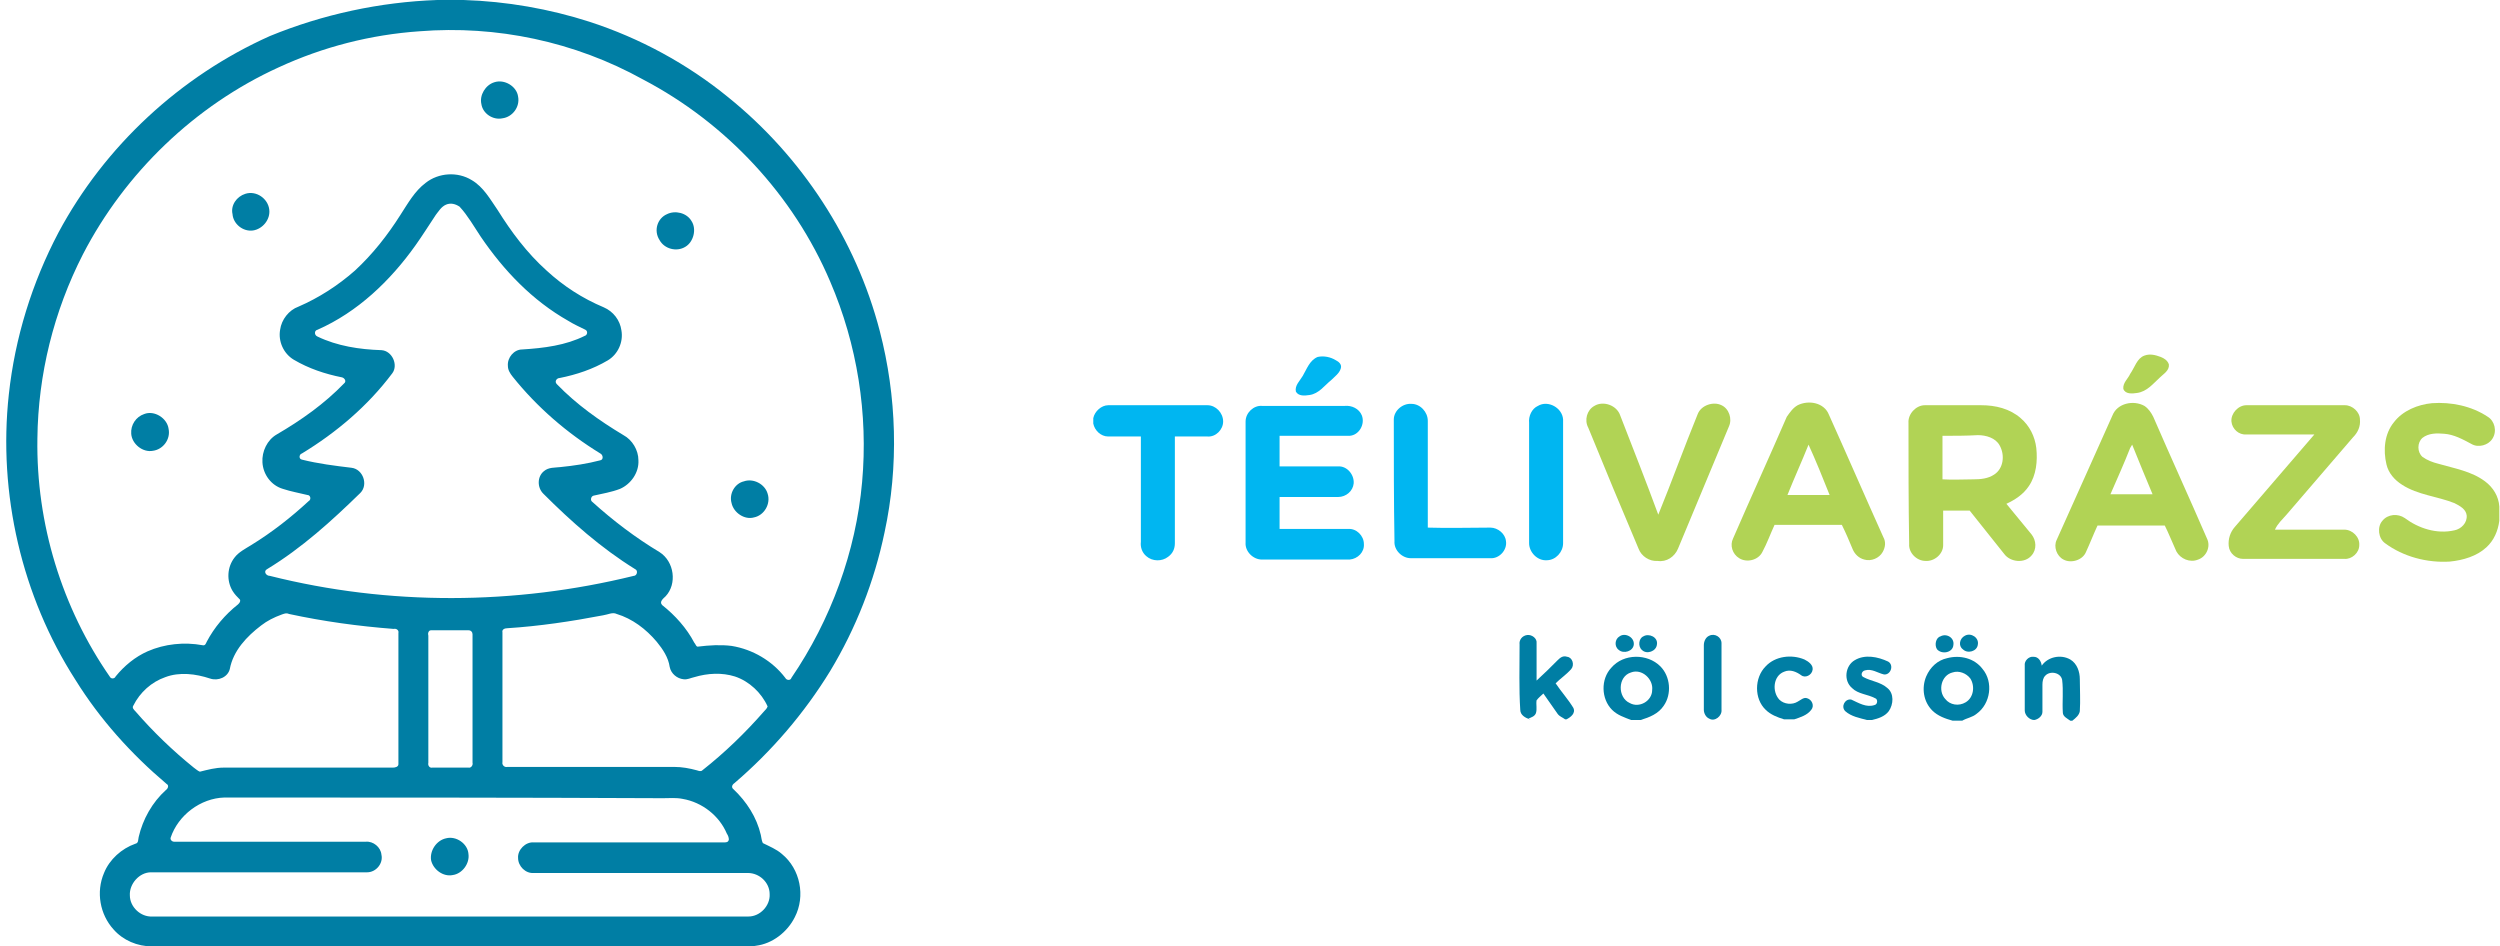 <?xml version="1.0" encoding="utf-8"?>
<!-- Generator: Adobe Illustrator 26.2.1, SVG Export Plug-In . SVG Version: 6.00 Build 0)  -->
<svg version="1.1" id="Layer_1" xmlns="http://www.w3.org/2000/svg" xmlns:xlink="http://www.w3.org/1999/xlink" x="0px" y="0px"
	 viewBox="0 0 367.7 139.2" style="enable-background:new 0 0 367.7 139.2;" xml:space="preserve">
<style type="text/css">
	.st0{fill:#007EA4;}
	.st1{fill:#B1D355;}
	.st2{fill:#00B6F1;}
</style>
<g>
	<path class="st0" d="M64.3,0h3.9c6.3,0.2,12.6,1.3,18.5,3.2c7.4,2.4,14.4,6.2,20.4,11.1c10.8,8.7,18.8,20.9,22.3,34.4
		c2.5,9.6,2.8,19.9,0.7,29.6c-1.5,7.2-4.2,14.1-8,20.4c-3.8,6.2-8.6,11.8-14.1,16.5c-0.3,0.2-0.5,0.6-0.1,0.9c1.9,1.8,3.4,4.1,4,6.7
		c0.1,0.4,0.1,0.8,0.3,1.2c1,0.5,2,0.9,2.8,1.6c2.7,2.2,3.5,6.2,1.9,9.3c-1.1,2.2-3.3,3.9-5.7,4.2c-1,0.2-1.9,0.1-2.9,0.1
		c-28.6,0-57.3,0-85.9,0c-2.2,0-4.3-0.9-5.7-2.5c-2-2.2-2.6-5.5-1.4-8.3c0.8-2,2.6-3.6,4.6-4.3c0.5-0.1,0.4-0.6,0.5-1
		c0.6-2.6,2-5.1,4-6.9c0.3-0.2,0.5-0.7,0.1-0.9c-5.2-4.4-9.8-9.5-13.4-15.3c-7.9-12.3-11.4-27.4-9.8-42c0.9-8.3,3.4-16.4,7.3-23.8
		c6.8-12.7,17.9-23,31.1-28.9C47.5,2.1,55.9,0.3,64.3,0z M61.7,4.6C54.5,5.1,47.5,6.9,41,9.9c-12.3,5.6-22.6,15.5-28.8,27.5
		c-4.3,8.4-6.6,17.7-6.7,27.1C5.3,77,9.1,89.4,16.2,99.6c0.2,0.3,0.7,0.2,0.8-0.1c1.3-1.6,2.9-2.9,4.7-3.7c2.5-1.1,5.4-1.4,8.1-0.9
		c0.4,0.1,0.5-0.3,0.6-0.5c1.1-2.1,2.7-4,4.6-5.5c0.2-0.2,0.4-0.4,0.3-0.7c-0.4-0.4-0.8-0.8-1.1-1.3c-0.9-1.5-0.8-3.5,0.3-4.9
		c0.6-0.8,1.6-1.3,2.4-1.8c3.1-1.9,5.9-4.1,8.5-6.5c0.4-0.2,0.3-0.9-0.2-0.9c-1.2-0.3-2.4-0.5-3.6-0.9c-1.7-0.5-2.9-2.1-3-3.9
		c-0.1-1.6,0.7-3.3,2.1-4.1c3.6-2.1,7-4.5,9.9-7.5c0.4-0.3,0.1-0.8-0.3-0.9c-2.5-0.5-4.9-1.3-7.1-2.6c-1.5-0.9-2.3-2.7-2-4.4
		c0.2-1.5,1.3-2.9,2.7-3.4c3-1.3,5.8-3.1,8.3-5.3c2.6-2.4,4.8-5.2,6.7-8.2c1.1-1.7,2.1-3.5,3.7-4.7c1.9-1.5,4.7-1.7,6.8-0.4
		c1.7,1,2.7,2.8,3.8,4.4c2,3.2,4.3,6.3,7.2,8.9c2.5,2.3,5.3,4.1,8.4,5.4c1.4,0.6,2.4,1.9,2.6,3.4c0.3,1.7-0.5,3.5-2,4.4
		c-2.2,1.3-4.6,2.1-7.1,2.6c-0.4,0-0.8,0.5-0.4,0.9c2.9,3,6.3,5.4,9.8,7.5c1.3,0.7,2.2,2.2,2.2,3.7c0.1,1.8-1.1,3.5-2.7,4.2
		c-1.3,0.5-2.6,0.7-3.9,1c-0.4,0.1-0.5,0.7-0.2,0.9c3.1,2.8,6.4,5.3,9.9,7.4c2.2,1.4,2.6,4.7,0.9,6.5c-0.3,0.3-1,0.8-0.5,1.3
		c1.9,1.5,3.6,3.4,4.7,5.5c0.2,0.2,0.3,0.7,0.6,0.6c1.6-0.2,3.3-0.3,4.9-0.1c3.1,0.5,6,2.2,7.9,4.7c0.2,0.4,0.8,0.4,0.9,0
		c5.8-8.5,9.5-18.6,10.4-28.8c0.9-10-0.7-20.2-4.7-29.5c-5.4-12.7-15.3-23.3-27.5-29.7C84.5,6.1,73,3.7,61.7,4.6z M65.6,30.1
		c-0.7,0.3-1.1,1-1.5,1.5c-1,1.5-2,3.1-3,4.5c-3.7,5.2-8.5,9.8-14.4,12.4c-0.5,0.1-0.5,0.8,0,1c2.9,1.4,6.2,1.9,9.4,2
		c1.6,0.1,2.5,2.2,1.6,3.4c-3.6,4.8-8.2,8.7-13.3,11.8c-0.4,0.1-0.5,0.8,0,0.9c2.4,0.6,4.8,0.9,7.3,1.2c1.7,0.2,2.5,2.5,1.3,3.7
		c-4.2,4.1-8.6,8.1-13.7,11.2c-0.6,0.3-0.2,1,0.4,1c17.5,4.4,36,4.3,53.5,0c0.5,0,0.7-0.8,0.2-1c-5-3.1-9.4-7-13.5-11.1
		c-0.9-0.9-0.9-2.5,0.1-3.3c0.7-0.6,1.6-0.5,2.4-0.6c2-0.2,4-0.5,5.9-1c0.5-0.1,0.4-0.8,0-1c-4.9-3-9.3-6.8-12.9-11.3
		c-0.4-0.5-0.7-1-0.7-1.6c-0.1-1.2,0.9-2.4,2.1-2.4c3.2-0.2,6.4-0.6,9.2-2c0.4-0.1,0.5-0.7,0.1-0.9c-0.8-0.4-1.7-0.8-2.5-1.3
		c-5.3-3-9.5-7.4-12.9-12.4c-1-1.5-1.9-3.1-3.1-4.4C67,30,66.3,29.8,65.6,30.1z M41.4,90.4c-1.1,0.4-2.1,0.9-3,1.6
		c-2.1,1.6-4.1,3.7-4.6,6.4c-0.3,1.2-1.7,1.8-2.9,1.4c-2.1-0.7-4.5-1-6.6-0.2c-2,0.7-3.7,2.2-4.7,4.2c-0.2,0.3,0.1,0.6,0.3,0.8
		c2.6,3,5.5,5.8,8.6,8.3c0.3,0.2,0.6,0.5,0.9,0.6c1.2-0.3,2.3-0.6,3.5-0.6c8.3,0,16.6,0,24.9,0c0.3,0,0.8-0.1,0.8-0.5
		c0-6.4,0-12.9,0-19.3c0.1-0.4-0.3-0.7-0.7-0.6c-5.2-0.4-10.3-1.1-15.4-2.2C42.1,90.1,41.7,90.3,41.4,90.4z M88.7,90.5
		c-4.7,0.9-9.4,1.6-14.1,1.9c-0.4,0-0.8,0.2-0.7,0.6c0,6.4,0,12.7,0,19.1c-0.1,0.4,0.3,0.8,0.7,0.7c8.2,0,16.4,0,24.6,0
		c1.1,0,2.2,0.2,3.3,0.5c0.3,0.1,0.6,0.2,0.8,0c3.3-2.6,6.3-5.5,9.1-8.7c0.2-0.2,0.4-0.4,0.5-0.7c-0.9-2-2.7-3.7-4.8-4.4
		c-1.9-0.6-4-0.5-6,0.1c-0.5,0.1-1,0.4-1.6,0.3c-0.9-0.1-1.8-0.8-2-1.8c-0.2-1.4-1-2.6-1.9-3.7c-1.6-1.9-3.6-3.4-5.9-4.1
		C90.1,90,89.4,90.4,88.7,90.5z M63.4,92.7c-0.4,0-0.5,0.5-0.4,0.8c0,6.2,0,12.5,0,18.7c-0.1,0.4,0.2,0.8,0.6,0.7c1.8,0,3.5,0,5.3,0
		c0.4,0.1,0.7-0.4,0.6-0.7c0-6.3,0-12.6,0-18.9c0-0.3-0.2-0.6-0.6-0.6C67.1,92.7,65.2,92.7,63.4,92.7z M33,117.3
		c-3.5,0.1-6.8,2.6-7.9,5.9c-0.1,0.3,0.2,0.6,0.5,0.6c9.4,0,18.8,0,28.2,0c1.1-0.1,2.2,0.8,2.3,1.9c0.3,1.3-0.8,2.6-2.1,2.6
		c-10.6,0-21.2,0-31.8,0c-1.7,0-3.2,1.7-3.1,3.4c0,1.7,1.6,3.2,3.3,3.1c29.2,0,58.5,0,87.7,0c1.7,0,3.2-1.6,3.1-3.3
		c0-1.7-1.5-3.1-3.2-3.1c-10.5,0-21,0-31.5,0c-1.2,0.1-2.3-1-2.3-2.2c-0.1-1.2,1.1-2.4,2.3-2.3c9.3,0,18.7,0,28,0
		c0.3,0,0.6,0,0.7-0.4c0-0.3-0.1-0.6-0.3-0.9c-1.1-2.6-3.6-4.6-6.5-5.1c-1-0.2-1.9-0.1-2.9-0.1C76.1,117.3,54.6,117.3,33,117.3z"/>
</g>
<path class="st0" d="M72.7,12.1c1.5-0.5,3.3,0.6,3.5,2.1c0.3,1.5-0.8,3-2.3,3.2c-1.4,0.3-2.9-0.7-3.1-2.1
	C70.5,14,71.4,12.5,72.7,12.1z"/>
<path class="st0" d="M36.1,28.5c1.6-0.5,3.3,0.7,3.5,2.3c0.2,1.5-1,2.9-2.4,3.1c-1.5,0.2-2.9-1-3-2.4C33.9,30.2,34.8,28.9,36.1,28.5
	z"/>
<path class="st0" d="M98.1,31.5c1.2-0.6,2.9-0.2,3.6,1c0.8,1.2,0.3,3.1-0.9,3.8c-1.3,0.8-3.1,0.3-3.8-1
	C96.1,33.9,96.7,32.1,98.1,31.5z"/>
<path class="st0" d="M21.2,60.9c1.5-0.6,3.4,0.6,3.6,2.2c0.3,1.5-0.8,3-2.3,3.2c-1.5,0.3-3.1-1-3.2-2.5C19.2,62.5,20,61.3,21.2,60.9
	z"/>
<path class="st0" d="M109.4,70.8c1.4-0.5,3.1,0.4,3.5,1.8c0.5,1.5-0.5,3.2-2,3.5c-1.4,0.4-3-0.7-3.3-2.1
	C107.2,72.6,108.1,71.1,109.4,70.8z"/>
<path class="st0" d="M65.6,123.3c1.5-0.4,3.2,0.8,3.3,2.3c0.2,1.4-0.9,2.9-2.3,3.1c-1.4,0.3-2.9-0.8-3.2-2.2
	C63.2,125.1,64.2,123.6,65.6,123.3z"/>
<path class="st0" d="M223.5,94.8c-0.1-0.7,0.4-1.3,1.1-1.4c0.7-0.1,1.5,0.5,1.4,1.2c0,1.8,0,3.7,0,5.5c1.1-1,2.1-2,3.1-3
	c0.4-0.4,0.8-0.7,1.4-0.5c0.8,0.1,1.1,1.2,0.6,1.8c-0.7,0.8-1.6,1.4-2.3,2.1c0.8,1.2,1.8,2.3,2.6,3.6c0.4,0.8-0.4,1.4-1,1.7h-0.2
	c-0.4-0.3-0.8-0.4-1.1-0.8c-0.7-1-1.4-2-2.1-3c-0.3,0.3-0.7,0.6-1,1c-0.1,0.6,0.1,1.3-0.1,1.9c-0.2,0.5-0.7,0.6-1.1,0.8l0.3,0.1
	h-0.1c-0.6-0.2-1.4-0.6-1.4-1.4C223.4,101.3,223.5,98.1,223.5,94.8z"/>
<path class="st0" d="M238.2,93.6c0.8-0.6,2.2,0.1,2.1,1.2c-0.1,1-1.5,1.4-2.2,0.8C237.4,95.1,237.5,94,238.2,93.6z"/>
<path class="st0" d="M241.7,93.6c0.8-0.5,2.2,0.1,2,1.2c-0.1,1-1.5,1.5-2.2,0.8C240.9,95.1,241,93.9,241.7,93.6z"/>
<path class="st0" d="M251.4,93.5c0.8-0.4,1.8,0.2,1.8,1.1c0,3.3,0,6.5,0,9.8c0.1,0.9-1,1.8-1.8,1.3c-0.5-0.2-0.8-0.8-0.8-1.3
	c0-3.2,0-6.4,0-9.5C250.6,94.3,250.9,93.7,251.4,93.5z"/>
<path class="st0" d="M285.4,93.6c0.9-0.5,2.1,0.2,1.9,1.3c-0.1,1.1-1.7,1.4-2.4,0.6C284.5,94.9,284.7,93.8,285.4,93.6z"/>
<path class="st0" d="M289,93.5c0.9-0.5,2.1,0.3,1.9,1.3c-0.1,1-1.5,1.4-2.2,0.7C288,95,288.2,93.9,289,93.5z"/>
<g>
	<path class="st0" d="M237,98.2c1.8-2.1,5.3-2.1,7.2-0.2c1.5,1.5,1.7,4.1,0.5,5.8c-0.8,1.2-2.1,1.7-3.4,2.1h-1.4
		c-1-0.4-2-0.7-2.8-1.5C235.5,102.8,235.4,99.9,237,98.2z M239.9,98.9c-2,0.6-2,3.7-0.2,4.5c1.4,0.8,3.3-0.3,3.3-1.9
		C243.2,99.9,241.5,98.3,239.9,98.9z"/>
</g>
<path class="st0" d="M259.7,98c1.4-1.5,3.8-1.8,5.7-1c0.6,0.3,1.3,0.8,1.2,1.5c-0.1,0.8-1.1,1.3-1.7,0.8c-0.7-0.5-1.6-0.9-2.5-0.5
	c-1.6,0.6-1.8,2.9-0.7,4.1c0.7,0.7,1.9,0.8,2.7,0.3c0.4-0.2,0.9-0.7,1.4-0.5c0.7,0.2,1.1,1.1,0.6,1.7c-0.6,0.8-1.6,1.1-2.5,1.4h-1.5
	c-1-0.3-2-0.7-2.7-1.4C258,102.8,258,99.7,259.7,98z"/>
<path class="st0" d="M272.8,97.1c1.5-0.9,3.4-0.5,4.9,0.2c0.9,0.5,0.4,2-0.6,1.9c-0.9-0.2-1.8-0.9-2.8-0.6c-0.5,0.1-0.7,0.8-0.2,1
	c1.1,0.6,2.5,0.7,3.5,1.6c1,0.8,0.9,2.4,0.2,3.4c-0.6,0.8-1.6,1.1-2.5,1.3h-0.7c-1.1-0.3-2.3-0.5-3.2-1.3c-0.7-0.7,0-1.9,0.9-1.7
	c1.1,0.5,2.2,1.2,3.4,0.8c0.5-0.1,0.5-0.9,0.1-1c-1.1-0.6-2.5-0.6-3.4-1.5C271.1,100.1,271.4,97.9,272.8,97.1z"/>
<g>
	<path class="st0" d="M286.4,96.8c1.9-0.5,4,0,5.2,1.6c1.6,1.9,1.2,5.1-0.9,6.6c-0.6,0.5-1.4,0.6-2.1,1h-1.4c-1.1-0.3-2.2-0.7-3-1.5
		c-1.3-1.3-1.6-3.3-0.9-5C283.9,98.1,285,97.1,286.4,96.8z M287.2,98.9c-1.7,0.4-2.2,2.7-1.1,3.9c0.7,0.9,2,1.1,3,0.5
		c1.2-0.7,1.4-2.4,0.7-3.5C289.2,99,288.1,98.6,287.2,98.9z"/>
</g>
<path class="st0" d="M297.8,97.9c-0.1-0.7,0.6-1.4,1.3-1.3c0.7,0,1.1,0.6,1.2,1.3c0.9-1.3,2.8-1.7,4.2-0.9c1,0.6,1.4,1.8,1.4,2.9
	c0,1.5,0.1,3.1,0,4.7c-0.1,0.6-0.6,1-1.1,1.4h-0.3c-0.4-0.3-1.1-0.6-1.1-1.2c-0.1-1.6,0.1-3.2-0.1-4.8c-0.2-1.1-1.8-1.4-2.5-0.6
	c-0.3,0.3-0.4,0.8-0.4,1.3c0,1.3,0,2.7,0,4c0,0.6-0.6,1.1-1.2,1.2c-0.7,0-1.4-0.7-1.4-1.4C297.8,102.2,297.8,100.1,297.8,97.9z"/>
<path class="st1" d="M315.4,52.3c0.8-0.3,1.6-0.1,2.4,0.2c0.5,0.2,1,0.5,1.2,1.1c0.1,0.9-0.8,1.4-1.3,1.9c-1,0.9-1.9,2.1-3.4,2.3
	c-0.7,0.1-1.7,0.2-2-0.6c-0.1-0.9,0.7-1.5,1-2.2C314,54,314.3,52.7,315.4,52.3z"/>
<g>
	<path class="st1" d="M264.4,59.6c1.6-0.8,3.9-0.4,4.6,1.4c2.7,6,5.3,12,8,18c0.4,0.7,0.3,1.5-0.1,2.2c-0.5,0.9-1.7,1.4-2.7,1.1
		c-0.8-0.2-1.4-0.8-1.7-1.5c-0.5-1.2-1-2.4-1.6-3.6c-3.3,0-6.6,0-9.9,0c-0.6,1.3-1.1,2.7-1.8,4c-0.6,1.2-2.3,1.6-3.4,0.9
		c-1-0.6-1.4-1.9-0.9-2.9c2.6-6,5.3-11.9,7.9-17.9C263.3,60.6,263.7,60,264.4,59.6z M266,65.4c-1,2.5-2.1,4.9-3.1,7.4
		c2.1,0,4.1,0,6.2,0C268.1,70.3,267.1,67.8,266,65.4z"/>
</g>
<g>
	<path class="st1" d="M310.7,61.1c0.7-1.8,3.1-2.3,4.7-1.4c0.6,0.4,1,1,1.3,1.6c2.6,6,5.3,11.9,7.9,17.9c0.6,1.2-0.1,2.7-1.3,3.1
		c-1.2,0.5-2.6-0.1-3.2-1.2c-0.6-1.3-1.1-2.6-1.7-3.8c-3.3,0-6.6,0-9.9,0c-0.6,1.3-1.1,2.6-1.7,3.9c-0.5,1.2-2.2,1.7-3.3,1.1
		c-1-0.5-1.5-1.9-1-2.9C305.3,73.2,308,67.1,310.7,61.1z M313.3,65.9c-0.9,2.3-1.9,4.5-2.9,6.8c2.1,0,4.1,0,6.2,0
		c-1-2.4-2-4.8-3-7.3C313.5,65.6,313.4,65.7,313.3,65.9z"/>
</g>
<path class="st1" d="M352.1,62.1c1.3-1.7,3.5-2.6,5.6-2.8c2.8-0.2,5.8,0.4,8.2,2c1,0.6,1.4,2.1,0.7,3.2c-0.6,1-2.1,1.4-3.1,0.8
	c-1.3-0.7-2.6-1.4-4-1.5c-1.1-0.1-2.3-0.1-3.2,0.6c-0.8,0.7-0.8,2.1,0,2.8c0.7,0.5,1.5,0.8,2.3,1c2.4,0.7,4.9,1.1,6.9,2.6
	c1.2,0.9,2,2.2,2.1,3.7v2.1c-0.2,1.5-0.8,2.9-1.9,3.9c-1.4,1.3-3.4,1.9-5.4,2.1c-3.3,0.2-6.8-0.7-9.5-2.7c-1-0.7-1.2-2.4-0.4-3.3
	c0.8-1,2.3-1.1,3.3-0.4c2,1.5,4.7,2.4,7.3,1.8c1-0.2,1.9-1.1,1.8-2.2c-0.1-0.9-1-1.4-1.8-1.8c-2.5-1-5.4-1.2-7.7-2.7
	c-1.1-0.7-2-1.7-2.3-3C350.5,66.2,350.7,63.8,352.1,62.1z"/>
<path class="st1" d="M234.5,59.7c1.3-0.8,3.3-0.1,3.8,1.4c1.9,4.9,3.8,9.7,5.6,14.6c2-4.9,3.8-9.9,5.8-14.8c0.5-1.3,2.3-1.9,3.5-1.3
	c1.1,0.5,1.6,2,1.1,3.1c-2.5,6-5,12-7.5,18c-0.5,1.2-1.7,2-3,1.8c-1.2,0.1-2.4-0.7-2.8-1.8c-2.5-5.9-5-11.9-7.4-17.8
	C233,61.8,233.4,60.3,234.5,59.7z"/>
<g>
	<path class="st1" d="M280.7,62.2c-0.1-1.3,1.1-2.6,2.4-2.6c2.8,0,5.5,0,8.3,0c2.1,0,4.2,0.5,5.8,1.9c1.3,1.1,2.1,2.7,2.3,4.4
		c0.2,1.9,0,4-1.1,5.6c-0.8,1.2-2,2-3.3,2.6c1.2,1.5,2.5,3,3.7,4.5c0.7,0.9,0.8,2.2,0,3.1c-1,1.2-3.1,1-4-0.2
		c-1.7-2.1-3.4-4.3-5.1-6.4c-1.3,0-2.6,0-3.9,0c0,1.7,0,3.4,0,5.1c0,1.3-1.3,2.4-2.6,2.3c-1.3,0-2.5-1.2-2.4-2.5
		C280.7,74,280.7,68.1,280.7,62.2z M285.7,64.1c0,2.1,0,4.3,0,6.4c1.5,0.1,3.1,0,4.6,0c1,0,2.1-0.1,3-0.7c1.4-0.9,1.6-2.9,0.8-4.3
		c-0.6-1.1-2-1.5-3.2-1.5C289.2,64.1,287.4,64.1,285.7,64.1z"/>
</g>
<path class="st1" d="M328.2,62c-0.1-1.2,1-2.4,2.2-2.4c4.8,0,9.6,0,14.5,0c1.1,0,2.2,1,2.2,2.1c0.1,1-0.3,1.9-1,2.6
	c-3.3,3.8-6.5,7.6-9.8,11.4c-0.6,0.7-1.3,1.3-1.7,2.2c3.4,0,6.8,0,10.2,0c1.2,0,2.3,1.1,2.2,2.3c0,1.1-1.1,2.1-2.2,2
	c-5,0-9.9,0-14.9,0c-1,0-2-0.8-2.1-1.9c-0.1-1,0.2-2,0.9-2.8c3.9-4.5,7.8-9.1,11.7-13.6c-3.3,0-6.7,0-10,0
	C329.3,64,328.3,63.1,328.2,62z"/>
<path class="st2" d="M193.8,52.5c0.9-0.2,1.9,0,2.7,0.5c0.4,0.2,0.9,0.6,0.7,1.2c-0.2,0.7-0.9,1.2-1.4,1.7c-1,0.8-1.8,2-3.2,2.2
	c-0.7,0.1-1.6,0.2-2-0.5c-0.2-0.9,0.6-1.6,1-2.3C192.2,54.3,192.6,53,193.8,52.5z"/>
<path class="st2" d="M160.8,61.5c0.2-1,1.2-1.9,2.2-1.9c4.9,0,9.8,0,14.6,0c1.2,0,2.3,1.1,2.3,2.4c0,1.2-1.1,2.3-2.3,2.2
	c-1.6,0-3.2,0-4.8,0c0,5.2,0,10.5,0,15.7c0,0.8-0.3,1.5-1,2c-0.9,0.7-2.3,0.7-3.2-0.1c-0.6-0.5-0.9-1.3-0.8-2.1c0-5.2,0-10.3,0-15.5
	c-1.6,0-3.2,0-4.8,0c-1.1,0-2-0.9-2.2-1.9V61.5z"/>
<path class="st2" d="M183.2,62c0-1.3,1.2-2.4,2.4-2.3c4.1,0,8.1,0,12.2,0c1-0.1,2.1,0.4,2.5,1.4c0.5,1.3-0.4,2.9-1.8,3
	c-3.4,0-6.9,0-10.3,0c0,1.5,0,3,0,4.5c2.9,0,5.7,0,8.6,0c1.3-0.1,2.4,1.2,2.3,2.5c-0.1,1.1-1.1,2-2.3,2c-2.9,0-5.7,0-8.6,0
	c0,1.6,0,3.1,0,4.7c3.4,0,6.7,0,10.1,0c1.2-0.1,2.3,1,2.3,2.2c0.1,1.2-0.9,2.2-2.1,2.3c-4.3,0-8.6,0-12.9,0c-1.3,0-2.5-1.2-2.4-2.5
	C183.2,73.8,183.2,67.9,183.2,62z"/>
<path class="st2" d="M205,61.7c0-1.3,1.3-2.4,2.6-2.3c1.3,0,2.4,1.2,2.4,2.5c0,5.2,0,10.5,0,15.7c3.1,0.1,6.1,0,9.2,0
	c1.1,0,2.2,0.9,2.3,2c0.2,1.3-1,2.6-2.3,2.5c-3.9,0-7.8,0-11.7,0c-1.3,0-2.5-1.2-2.4-2.5C205,73.7,205,67.7,205,61.7z"/>
<path class="st2" d="M226.2,59.7c1.5-0.9,3.6,0.3,3.7,2c0,6.1,0,12.2,0,18.2c0,1.3-1.1,2.5-2.4,2.5c-1.4,0.1-2.6-1.2-2.6-2.5
	c0-5.9,0-11.8,0-17.7C224.8,61.2,225.3,60.1,226.2,59.7z"/>
</svg>
